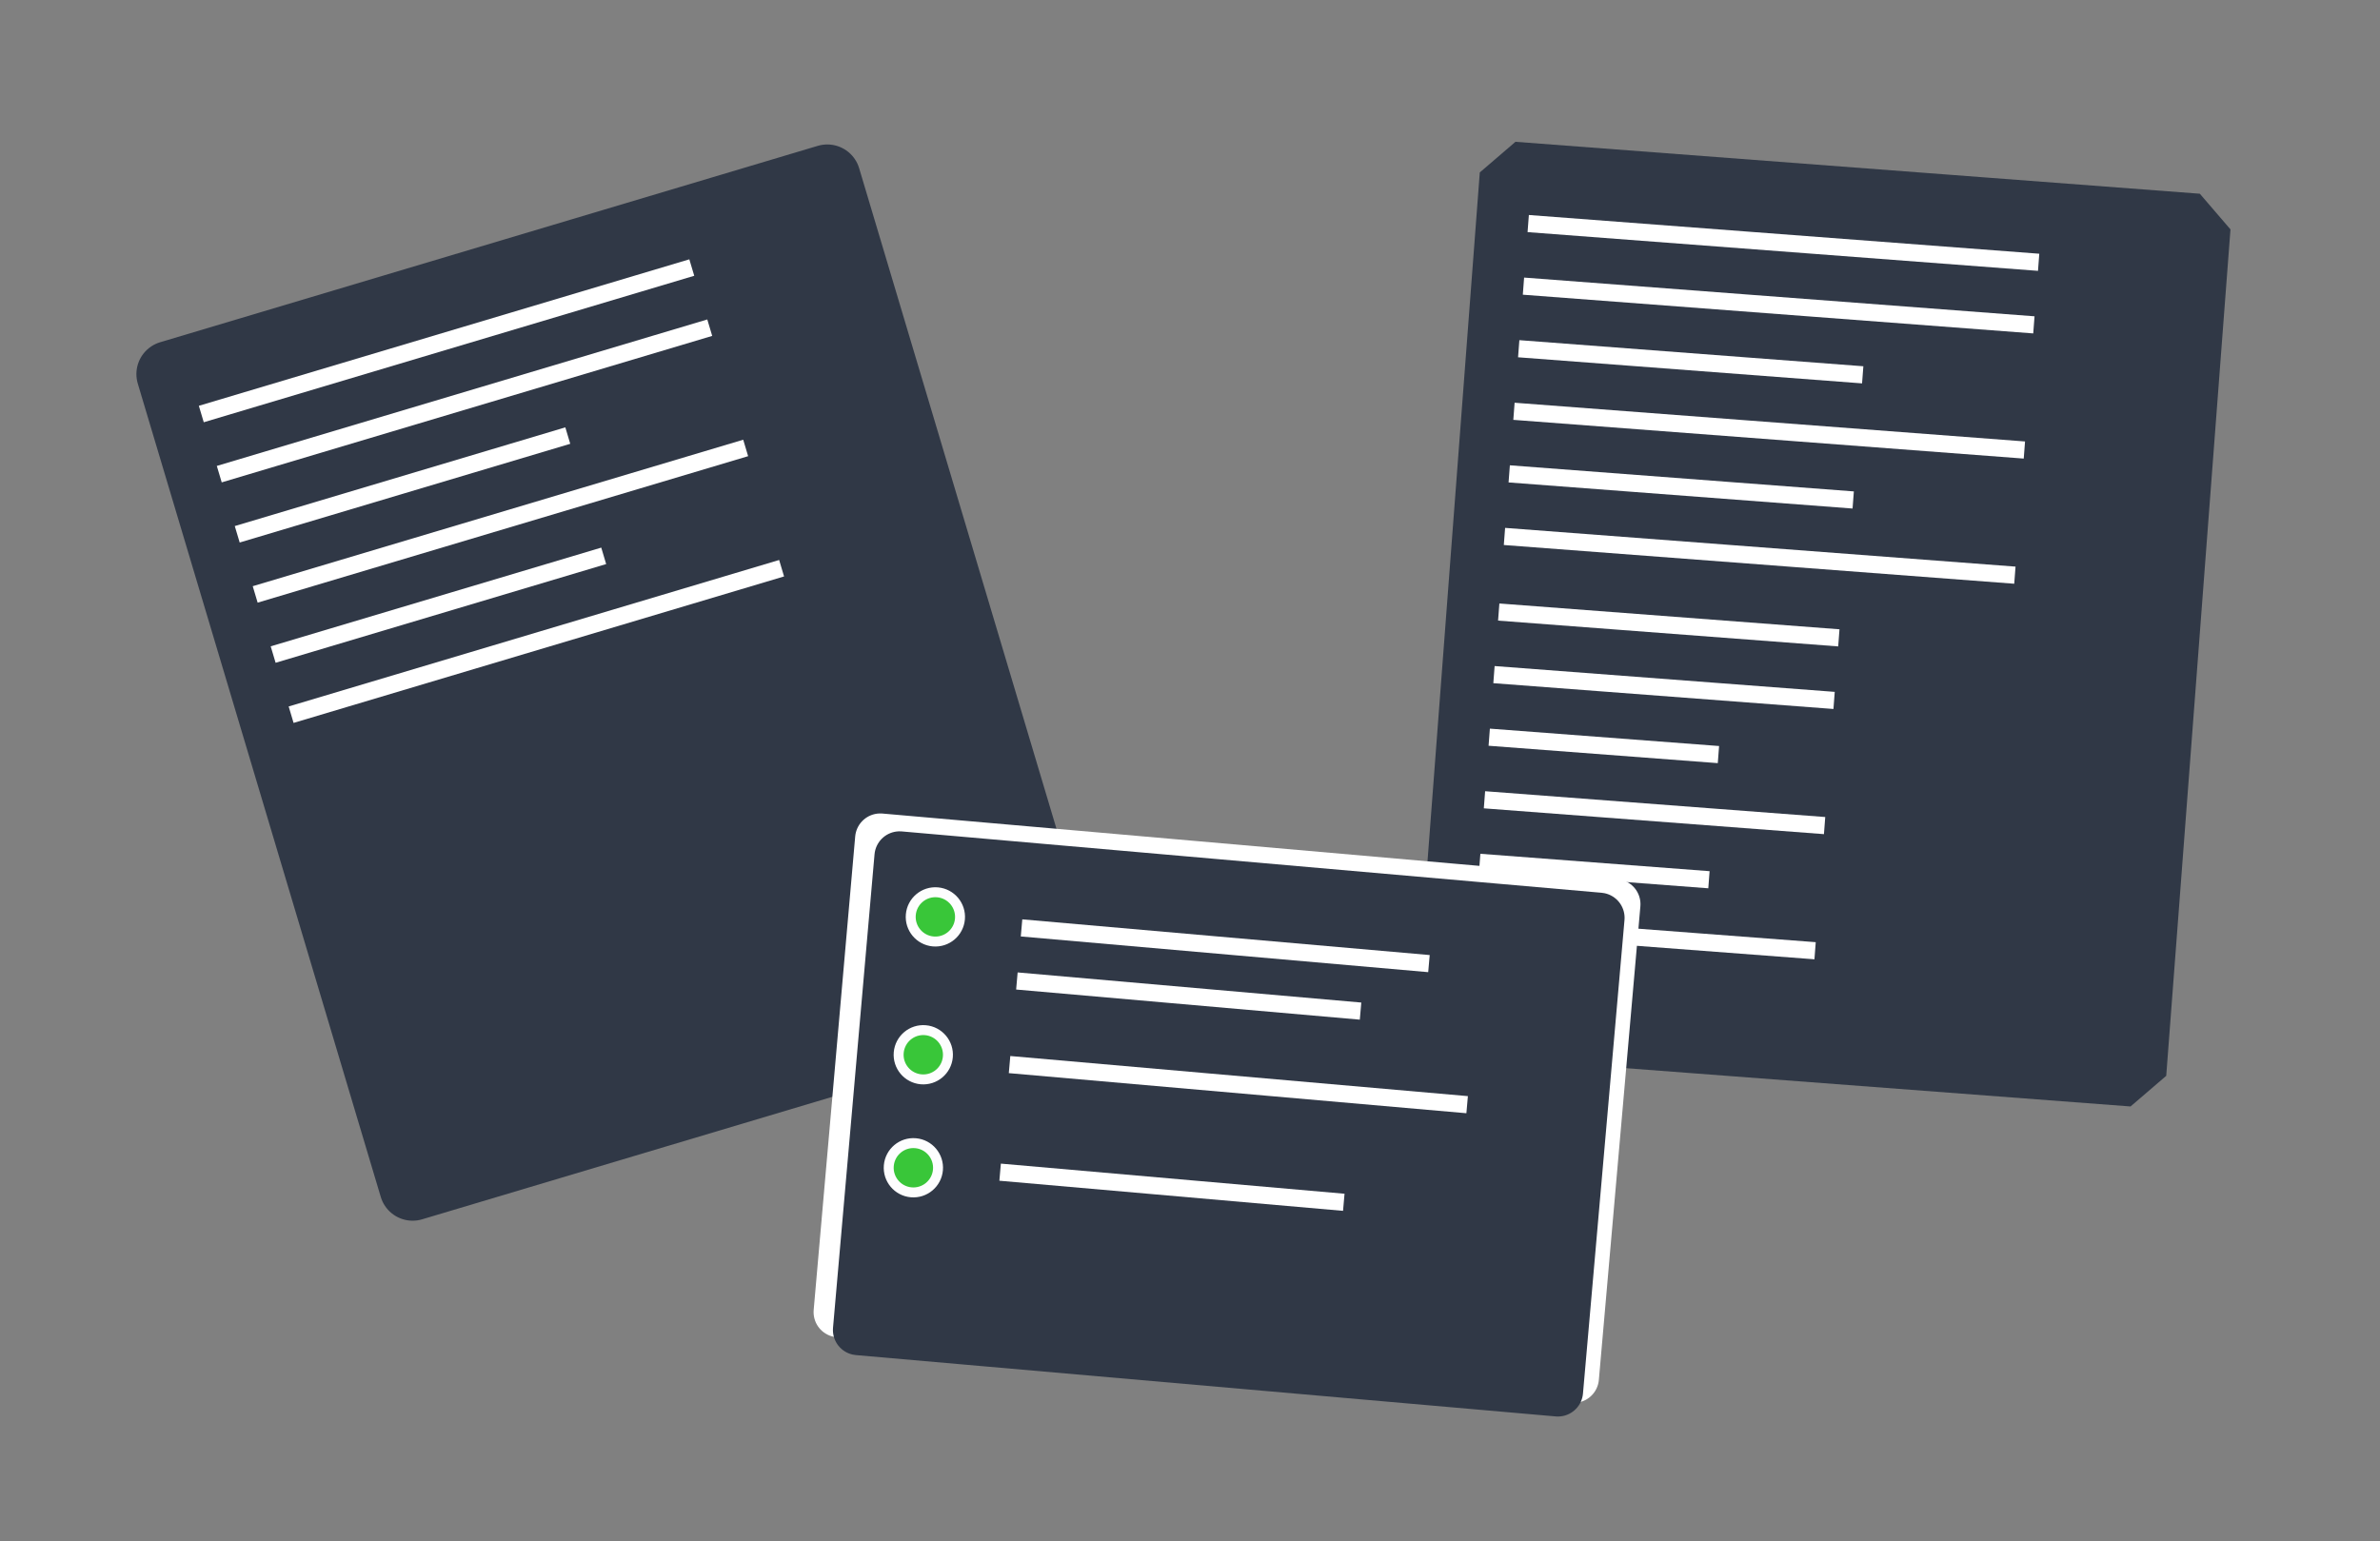 <?xml version="1.0" encoding="UTF-8" standalone="no"?>
<!-- Created with Inkscape (http://www.inkscape.org/) -->

<svg
   width="210mm"
   height="136mm"
   viewBox="0 0 210 136"
   version="1.1"
   id="svg1"
   inkscape:version="1.3 (0e150ed, 2023-07-21)"
   sodipodi:docname="blog.svg"
   xmlns:inkscape="http://www.inkscape.org/namespaces/inkscape"
   xmlns:sodipodi="http://sodipodi.sourceforge.net/DTD/sodipodi-0.dtd"
   xmlns="http://www.w3.org/2000/svg"
   xmlns:svg="http://www.w3.org/2000/svg">
  <rect x="0" y="0" width="210" height="136" fill="#808080" stroke="none"/>
  <sodipodi:namedview
     id="namedview1"
     pagecolor="#ffffff"
     bordercolor="#000000"
     borderopacity="0.25"
     inkscape:showpageshadow="2"
     inkscape:pageopacity="0.0"
     inkscape:pagecheckerboard="0"
     inkscape:deskcolor="#d1d1d1"
     inkscape:document-units="mm"
     inkscape:zoom="1.6852334"
     inkscape:cx="372.94538"
     inkscape:cy="308.5626"
     inkscape:window-width="2296"
     inkscape:window-height="1387"
     inkscape:window-x="69"
     inkscape:window-y="25"
     inkscape:window-maximized="0"
     inkscape:current-layer="layer1" />
  <defs
     id="defs1">
    <inkscape:path-effect
       effect="spiro"
       id="path-effect3"
       is_visible="true"
       lpeversion="1" />
  </defs>
  <g
     inkscape:label="Layer 1"
     inkscape:groupmode="layer"
     id="layer1">
    <g
       id="g7"
       transform="rotate(-16.63,94.922,-6.867)">
      <g
         id="g4"
         transform="translate(-28.208,-20.673)">
        <rect
           style="fill:#303846;fill-opacity:1;stroke:#303846;stroke-width:5.869;stroke-linecap:round;stroke-linejoin:round;stroke-miterlimit:5.3;stroke-dasharray:none;stroke-opacity:1"
           id="rect1-2"
           width="60.558"
           height="74.913"
           x="35.108"
           y="29.138" />
        <rect
           style="fill:#ffffff;fill-opacity:1;stroke:none;stroke-width:0.216;stroke-linecap:round;stroke-linejoin:round;stroke-miterlimit:5.3;stroke-dasharray:none;stroke-opacity:1"
           id="rect2-3-8"
           width="30.44"
           height="1.515"
           x="36.775"
           y="43.633" />
        <rect
           style="fill:#ffffff;fill-opacity:1;stroke:none;stroke-width:0.263;stroke-linecap:round;stroke-linejoin:round;stroke-miterlimit:5.3;stroke-dasharray:none;stroke-opacity:1"
           id="rect2-6-7-77"
           width="45.167"
           height="1.515"
           x="36.775"
           y="38.094" />
        <rect
           style="fill:#ffffff;fill-opacity:1;stroke:none;stroke-width:0.263;stroke-linecap:round;stroke-linejoin:round;stroke-miterlimit:5.3;stroke-dasharray:none;stroke-opacity:1"
           id="rect2-1-8-4"
           width="45.167"
           height="1.515"
           x="36.775"
           y="32.556" />
        <rect
           style="fill:#ffffff;fill-opacity:1;stroke:none;stroke-width:0.216;stroke-linecap:round;stroke-linejoin:round;stroke-miterlimit:5.3;stroke-dasharray:none;stroke-opacity:1"
           id="rect2-3-8-6"
           width="30.44"
           height="1.515"
           x="36.775"
           y="54.71" />
        <rect
           style="fill:#ffffff;fill-opacity:1;stroke:none;stroke-width:0.263;stroke-linecap:round;stroke-linejoin:round;stroke-miterlimit:5.3;stroke-dasharray:none;stroke-opacity:1"
           id="rect2-6-7-77-7"
           width="45.167"
           height="1.515"
           x="36.775"
           y="60.248" />
        <rect
           style="fill:#ffffff;fill-opacity:1;stroke:none;stroke-width:0.263;stroke-linecap:round;stroke-linejoin:round;stroke-miterlimit:5.3;stroke-dasharray:none;stroke-opacity:1"
           id="rect2-1-8-4-8"
           width="45.167"
           height="1.515"
           x="36.775"
           y="49.171" />
      </g>
    </g>
    <g
       id="g5"
       transform="rotate(4.34,93.4,46.878)">
      <rect
         style="fill:#303846;fill-opacity:1;stroke:#303846;stroke-width:5.869;stroke-linecap:round;stroke-linejoin:bevel;stroke-miterlimit:5.3;stroke-dasharray:none;stroke-opacity:1"
         id="rect1-2-3"
         width="60.558"
         height="74.913"
         x="131.002"
         y="12.496" />
      <rect
         style="fill:#ffffff;fill-opacity:1;stroke:none;stroke-width:0.216;stroke-linecap:round;stroke-linejoin:round;stroke-miterlimit:5.3;stroke-dasharray:none;stroke-opacity:1"
         id="rect2-3-8-8"
         width="30.44"
         height="1.515"
         x="132.669"
         y="26.991" />
      <rect
         style="fill:#ffffff;fill-opacity:1;stroke:none;stroke-width:0.263;stroke-linecap:round;stroke-linejoin:round;stroke-miterlimit:5.3;stroke-dasharray:none;stroke-opacity:1"
         id="rect2-6-7-77-3"
         width="45.167"
         height="1.515"
         x="132.669"
         y="21.452" />
      <rect
         style="fill:#ffffff;fill-opacity:1;stroke:none;stroke-width:0.263;stroke-linecap:round;stroke-linejoin:round;stroke-miterlimit:5.3;stroke-dasharray:none;stroke-opacity:1"
         id="rect2-1-8-4-6"
         width="45.167"
         height="1.515"
         x="132.669"
         y="15.914" />
      <rect
         style="fill:#ffffff;fill-opacity:1;stroke:none;stroke-width:0.216;stroke-linecap:round;stroke-linejoin:round;stroke-miterlimit:5.3;stroke-dasharray:none;stroke-opacity:1"
         id="rect2-3-8-6-0"
         width="30.44"
         height="1.515"
         x="132.669"
         y="38.068" />
      <rect
         style="fill:#ffffff;fill-opacity:1;stroke:none;stroke-width:0.263;stroke-linecap:round;stroke-linejoin:round;stroke-miterlimit:5.3;stroke-dasharray:none;stroke-opacity:1"
         id="rect2-6-7-77-7-4"
         width="45.167"
         height="1.515"
         x="132.669"
         y="43.606" />
      <rect
         style="fill:#ffffff;fill-opacity:1;stroke:none;stroke-width:0.263;stroke-linecap:round;stroke-linejoin:round;stroke-miterlimit:5.3;stroke-dasharray:none;stroke-opacity:1"
         id="rect2-1-8-4-8-0"
         width="45.167"
         height="1.515"
         x="132.669"
         y="32.529" />
      <rect
         style="fill:#ffffff;fill-opacity:1;stroke:none;stroke-width:0.176;stroke-linecap:round;stroke-linejoin:round;stroke-miterlimit:5.3;stroke-dasharray:none;stroke-opacity:1"
         id="rect2-3-8-8-9"
         width="20.283"
         height="1.515"
         x="132.669"
         y="61.373" />
      <rect
         style="fill:#ffffff;fill-opacity:1;stroke:none;stroke-width:0.215;stroke-linecap:round;stroke-linejoin:round;stroke-miterlimit:5.3;stroke-dasharray:none;stroke-opacity:1"
         id="rect2-6-7-77-3-2"
         width="30.097"
         height="1.515"
         x="132.669"
         y="55.835" />
      <rect
         style="fill:#ffffff;fill-opacity:1;stroke:none;stroke-width:0.215;stroke-linecap:round;stroke-linejoin:round;stroke-miterlimit:5.3;stroke-dasharray:none;stroke-opacity:1"
         id="rect2-1-8-4-6-9"
         width="30.097"
         height="1.515"
         x="132.669"
         y="50.297" />
      <rect
         style="fill:#ffffff;fill-opacity:1;stroke:none;stroke-width:0.176;stroke-linecap:round;stroke-linejoin:round;stroke-miterlimit:5.3;stroke-dasharray:none;stroke-opacity:1"
         id="rect2-3-8-6-0-1"
         width="20.283"
         height="1.515"
         x="132.669"
         y="72.45" />
      <rect
         style="fill:#ffffff;fill-opacity:1;stroke:none;stroke-width:0.215;stroke-linecap:round;stroke-linejoin:round;stroke-miterlimit:5.3;stroke-dasharray:none;stroke-opacity:1"
         id="rect2-6-7-77-7-4-0"
         width="30.097"
         height="1.515"
         x="132.669"
         y="77.989" />
      <rect
         style="fill:#ffffff;fill-opacity:1;stroke:none;stroke-width:0.215;stroke-linecap:round;stroke-linejoin:round;stroke-miterlimit:5.3;stroke-dasharray:none;stroke-opacity:1"
         id="rect2-1-8-4-8-0-9"
         width="30.097"
         height="1.515"
         x="132.669"
         y="66.912" />
    </g>
    <rect
       style="fill:#ffffff;fill-opacity:1;stroke:#ffffff;stroke-width:4.443;stroke-linecap:round;stroke-linejoin:round;stroke-miterlimit:5.3;stroke-dasharray:none;stroke-opacity:1"
       id="rect1-2-2-3"
       width="61.984"
       height="41.948"
       x="83.838"
       y="66.944"
       transform="rotate(5.01)" />
    <rect
       style="fill:#ffffff;fill-opacity:1;stroke:#ffffff;stroke-width:4.443;stroke-linecap:round;stroke-linejoin:round;stroke-miterlimit:5.3;stroke-dasharray:none;stroke-opacity:1"
       id="rect1-2-2-3-1"
       width="61.984"
       height="41.948"
       x="86.966"
       y="67.044"
       transform="rotate(5.01)" />
    <rect
       style="fill:#303846;fill-opacity:1;stroke:#303846;stroke-width:4.443;stroke-linecap:round;stroke-linejoin:round;stroke-miterlimit:5.3;stroke-dasharray:none;stroke-opacity:1"
       id="rect1-2-2"
       width="61.984"
       height="41.948"
       x="85.675"
       y="68.367"
       transform="rotate(5.01)" />
    <rect
       style="fill:#ffffff;fill-opacity:1;stroke:none;stroke-width:0.216;stroke-linecap:round;stroke-linejoin:round;stroke-miterlimit:5.3;stroke-dasharray:none;stroke-opacity:1"
       id="rect2-3-8-7"
       width="30.44"
       height="1.515"
       x="96.943"
       y="94.587"
       transform="rotate(5.01)" />
    <rect
       style="fill:#ffffff;fill-opacity:1;stroke:none;stroke-width:0.216;stroke-linecap:round;stroke-linejoin:round;stroke-miterlimit:5.3;stroke-dasharray:none;stroke-opacity:1"
       id="rect2-3-8-6-7"
       width="30.44"
       height="1.515"
       x="96.943"
       y="77.649"
       transform="rotate(5.01)" />
    <rect
       style="fill:#ffffff;fill-opacity:1;stroke:none;stroke-width:0.235;stroke-linecap:round;stroke-linejoin:round;stroke-miterlimit:5.3;stroke-dasharray:none;stroke-opacity:1"
       id="rect2-6-7-77-7-7"
       width="36.086"
       height="1.515"
       x="96.943"
       y="72.947"
       transform="rotate(5.01)" />
    <rect
       style="fill:#ffffff;fill-opacity:1;stroke:none;stroke-width:0.249;stroke-linecap:round;stroke-linejoin:round;stroke-miterlimit:5.3;stroke-dasharray:none;stroke-opacity:1"
       id="rect2-1-8-4-8-9"
       width="40.53"
       height="1.515"
       x="96.943"
       y="85.055"
       transform="rotate(5.01)" />
    <ellipse
       style="fill:#39c639;fill-opacity:1;stroke:#fdfdfe;stroke-width:0.878;stroke-linecap:round;stroke-linejoin:round;stroke-miterlimit:5.3;stroke-dasharray:none;stroke-opacity:1"
       id="path1-2-1-7"
       cx="89.284"
       cy="73.4"
       rx="2.176"
       ry="2.176"
       transform="rotate(5.01)" />
    <ellipse
       style="fill:#39c639;fill-opacity:1;stroke:#fdfdfe;stroke-width:0.878;stroke-linecap:round;stroke-linejoin:round;stroke-miterlimit:5.3;stroke-dasharray:none;stroke-opacity:1"
       id="path1-2-1-7-9"
       cx="89.284"
       cy="85.614"
       rx="2.176"
       ry="2.176"
       transform="rotate(5.01)" />
    <ellipse
       style="fill:#39c639;fill-opacity:1;stroke:#fdfdfe;stroke-width:0.878;stroke-linecap:round;stroke-linejoin:round;stroke-miterlimit:5.3;stroke-dasharray:none;stroke-opacity:1"
       id="path1-2-1-7-9-2"
       cx="89.284"
       cy="95.625"
       rx="2.176"
       ry="2.176"
       transform="rotate(5.01)" />
  </g>
</svg>
